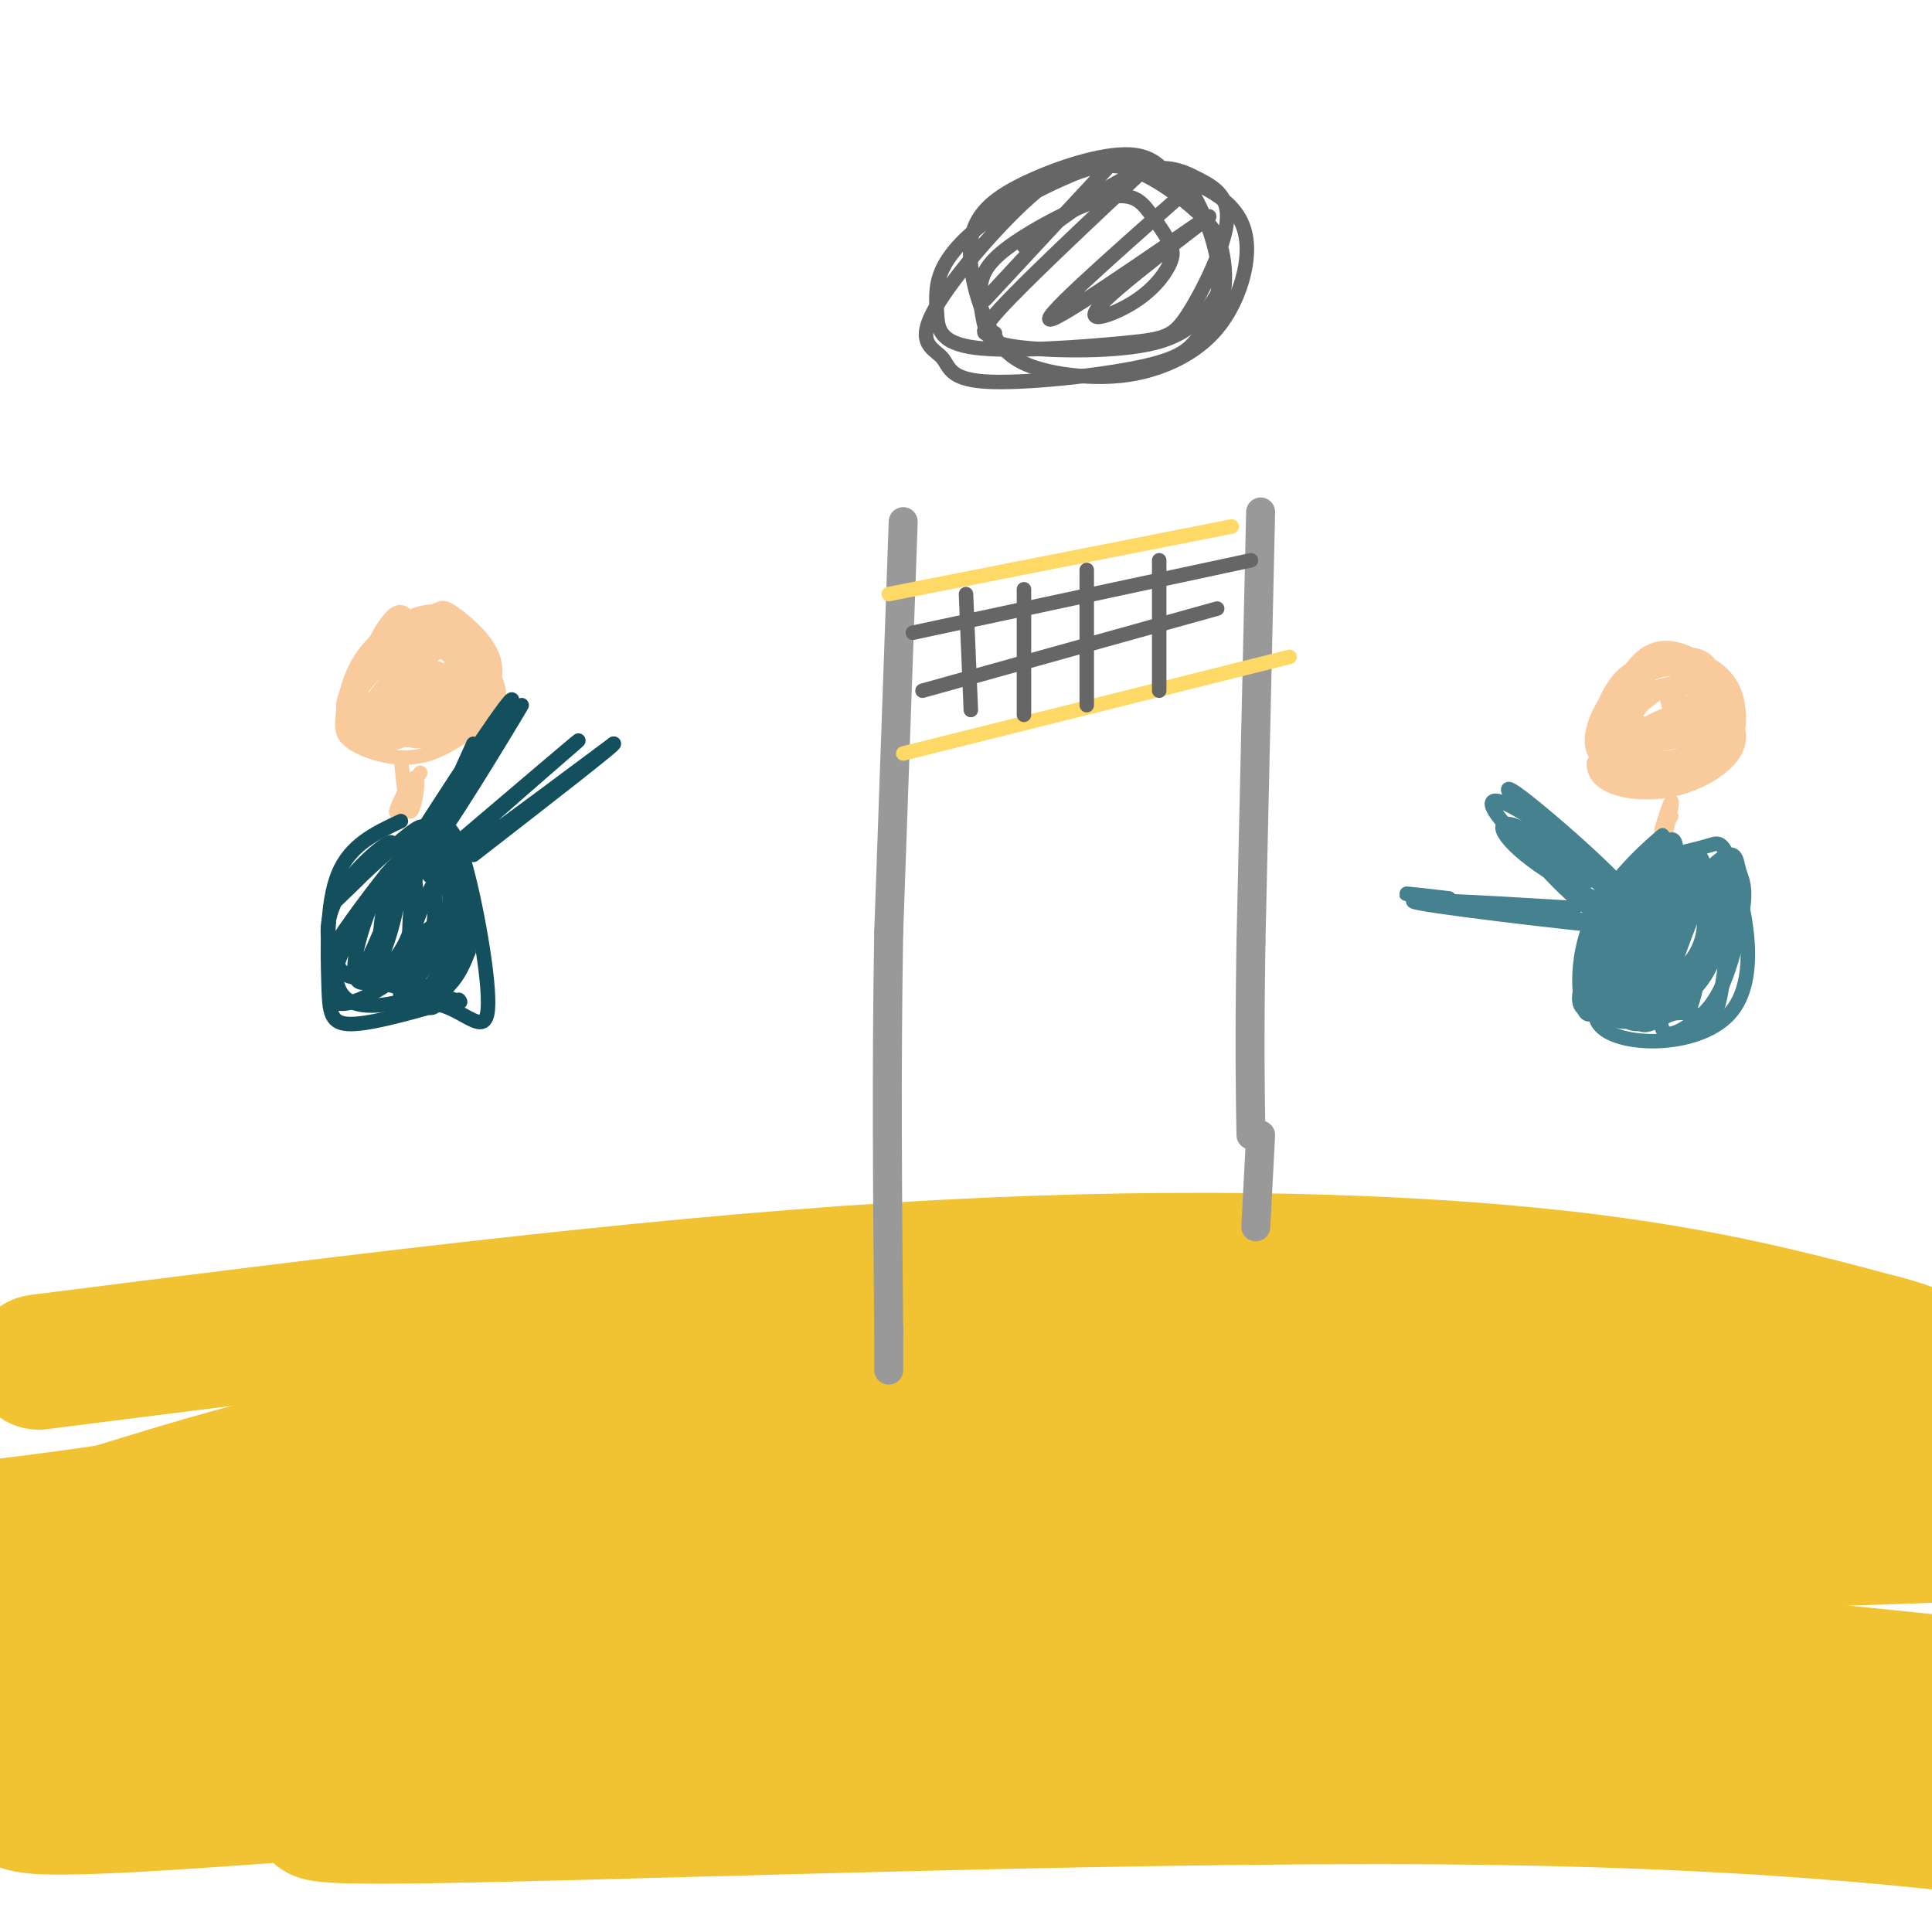 <svg viewBox='0 0 400 400' version='1.1' xmlns='http://www.w3.org/2000/svg' xmlns:xlink='http://www.w3.org/1999/xlink'><g fill='none' stroke='rgb(241,194,50)' stroke-width='28' stroke-linecap='round' stroke-linejoin='round'><path d='M8,282c61.689,-7.822 123.378,-15.644 177,-19c53.622,-3.356 99.178,-2.244 132,1c32.822,3.244 52.911,8.622 73,14'/><path d='M390,278c12.309,3.219 6.581,4.265 10,6c3.419,1.735 15.985,4.158 -17,4c-32.985,-0.158 -111.522,-2.898 -159,-3c-47.478,-0.102 -63.898,2.434 -84,5c-20.102,2.566 -43.886,5.162 -64,9c-20.114,3.838 -36.557,8.919 -53,14'/><path d='M23,313c-28.349,4.292 -72.721,8.023 -15,4c57.721,-4.023 217.533,-15.800 294,-20c76.467,-4.200 69.587,-0.823 88,1c18.413,1.823 62.118,2.092 28,4c-34.118,1.908 -146.059,5.454 -258,9'/><path d='M160,311c-60.334,4.427 -82.168,10.993 -100,16c-17.832,5.007 -31.661,8.454 -43,12c-11.339,3.546 -20.188,7.189 6,3c26.188,-4.189 87.413,-16.211 135,-23c47.587,-6.789 81.538,-8.347 114,-9c32.462,-0.653 63.436,-0.403 100,1c36.564,1.403 78.717,3.959 46,6c-32.717,2.041 -140.306,3.568 -204,7c-63.694,3.432 -83.495,8.770 -117,17c-33.505,8.230 -80.716,19.351 -89,23c-8.284,3.649 22.358,-0.176 53,-4'/><path d='M61,360c32.804,-3.642 88.313,-10.746 126,-14c37.687,-3.254 57.552,-2.657 76,-3c18.448,-0.343 35.479,-1.625 75,1c39.521,2.625 101.533,9.158 103,9c1.467,-0.158 -57.611,-7.006 -108,-11c-50.389,-3.994 -92.088,-5.132 -138,-2c-45.912,3.132 -96.035,10.535 -135,18c-38.965,7.465 -66.771,14.993 -52,16c14.771,1.007 72.121,-4.507 126,-8c53.879,-3.493 104.289,-4.966 162,-1c57.711,3.966 122.724,13.372 147,16c24.276,2.628 7.816,-1.522 -25,-6c-32.816,-4.478 -81.989,-9.282 -112,-12c-30.011,-2.718 -40.860,-3.348 -69,-2c-28.140,1.348 -73.570,4.674 -119,8'/><path d='M118,369c-37.896,3.196 -73.137,7.187 -37,7c36.137,-0.187 143.652,-4.550 217,-4c73.348,0.550 112.528,6.014 141,10c28.472,3.986 46.236,6.493 64,9'/></g>
<g fill='none' stroke='rgb(153,153,153)' stroke-width='6' stroke-linecap='round' stroke-linejoin='round'><path d='M187,108c0.000,0.000 -3.000,85.000 -3,85'/><path d='M184,193c-0.500,28.000 -0.250,55.500 0,83'/><path d='M184,276c0.000,13.667 0.000,6.333 0,-1'/><path d='M261,106c0.000,0.000 -2.000,89.000 -2,89'/><path d='M259,195c-0.333,21.500 -0.167,30.750 0,40'/><path d='M261,235c0.000,0.000 -1.000,19.000 -1,19'/></g>
<g fill='none' stroke='rgb(255,217,102)' stroke-width='3' stroke-linecap='round' stroke-linejoin='round'><path d='M184,123c0.000,0.000 71.000,-14.000 71,-14'/><path d='M187,156c0.000,0.000 80.000,-20.000 80,-20'/></g>
<g fill='none' stroke='rgb(102,102,102)' stroke-width='3' stroke-linecap='round' stroke-linejoin='round'><path d='M200,123c0.000,0.000 1.000,24.000 1,24'/><path d='M212,122c0.000,0.000 0.000,26.000 0,26'/><path d='M225,118c0.000,0.000 0.000,28.000 0,28'/><path d='M240,116c0.000,0.000 0.000,27.000 0,27'/><path d='M189,131c0.000,0.000 70.000,-15.000 70,-15'/><path d='M191,143c0.000,0.000 61.000,-17.000 61,-17'/></g>
<g fill='none' stroke='rgb(249,203,156)' stroke-width='3' stroke-linecap='round' stroke-linejoin='round'><path d='M86,131c-1.066,-2.528 -2.132,-5.057 -4,-4c-1.868,1.057 -4.536,5.698 -6,10c-1.464,4.302 -1.722,8.263 0,11c1.722,2.737 5.426,4.250 8,5c2.574,0.750 4.020,0.737 7,-1c2.980,-1.737 7.495,-5.198 8,-9c0.505,-3.802 -2.998,-7.943 -6,-10c-3.002,-2.057 -5.501,-2.028 -8,-2'/><path d='M85,131c-2.800,-0.113 -5.800,0.604 -8,5c-2.200,4.396 -3.598,12.469 -2,16c1.598,3.531 6.194,2.519 11,0c4.806,-2.519 9.821,-6.544 12,-10c2.179,-3.456 1.520,-6.344 -1,-9c-2.520,-2.656 -6.902,-5.082 -12,-3c-5.098,2.082 -10.913,8.671 -13,13c-2.087,4.329 -0.447,6.396 3,8c3.447,1.604 8.699,2.744 13,2c4.301,-0.744 7.650,-3.372 11,-6'/><path d='M99,147c2.827,-2.893 4.396,-7.126 3,-11c-1.396,-3.874 -5.756,-7.389 -8,-9c-2.244,-1.611 -2.373,-1.317 -5,0c-2.627,1.317 -7.754,3.656 -11,7c-3.246,3.344 -4.612,7.694 -5,10c-0.388,2.306 0.203,2.570 2,4c1.797,1.430 4.802,4.028 10,4c5.198,-0.028 12.590,-2.682 15,-7c2.410,-4.318 -0.163,-10.301 -3,-14c-2.837,-3.699 -5.937,-5.115 -10,-4c-4.063,1.115 -9.089,4.760 -12,9c-2.911,4.240 -3.705,9.075 -4,12c-0.295,2.925 -0.089,3.939 1,5c1.089,1.061 3.063,2.170 6,3c2.937,0.830 6.839,1.380 11,0c4.161,-1.380 8.580,-4.690 13,-8'/><path d='M102,148c2.274,-2.977 1.458,-6.418 -1,-10c-2.458,-3.582 -6.557,-7.305 -11,-7c-4.443,0.305 -9.231,4.638 -13,9c-3.769,4.362 -6.521,8.753 -3,11c3.521,2.247 13.315,2.349 19,1c5.685,-1.349 7.261,-4.149 8,-8c0.739,-3.851 0.639,-8.755 -2,-11c-2.639,-2.245 -7.818,-1.833 -11,-1c-3.182,0.833 -4.367,2.088 -6,5c-1.633,2.912 -3.715,7.481 -3,10c0.715,2.519 4.228,2.987 8,2c3.772,-0.987 7.805,-3.430 10,-6c2.195,-2.570 2.553,-5.269 0,-7c-2.553,-1.731 -8.015,-2.495 -12,0c-3.985,2.495 -6.492,8.247 -9,14'/><path d='M76,150c0.512,2.276 6.291,0.966 11,-1c4.709,-1.966 8.348,-4.587 9,-7c0.652,-2.413 -1.683,-4.620 -3,-6c-1.317,-1.380 -1.618,-1.935 -5,1c-3.382,2.935 -9.847,9.361 -8,10c1.847,0.639 12.004,-4.507 15,-7c2.996,-2.493 -1.171,-2.332 -6,0c-4.829,2.332 -10.321,6.836 -8,7c2.321,0.164 12.456,-4.011 15,-6c2.544,-1.989 -2.504,-1.791 -7,0c-4.496,1.791 -8.441,5.174 -9,7c-0.559,1.826 2.269,2.093 5,1c2.731,-1.093 5.366,-3.547 8,-6'/><path d='M93,143c1.444,-1.402 1.054,-1.907 0,-3c-1.054,-1.093 -2.773,-2.776 -7,-1c-4.227,1.776 -10.963,7.009 -10,8c0.963,0.991 9.625,-2.259 14,-5c4.375,-2.741 4.461,-4.972 4,-6c-0.461,-1.028 -1.470,-0.854 -3,-1c-1.530,-0.146 -3.580,-0.613 -6,1c-2.420,1.613 -5.210,5.307 -8,9'/><path d='M355,143c-0.057,-2.914 -0.114,-5.828 -3,-7c-2.886,-1.172 -8.600,-0.603 -12,1c-3.400,1.603 -4.486,4.241 -4,7c0.486,2.759 2.544,5.638 6,7c3.456,1.362 8.312,1.207 11,1c2.688,-0.207 3.209,-0.466 4,-2c0.791,-1.534 1.852,-4.342 1,-7c-0.852,-2.658 -3.617,-5.167 -7,-7c-3.383,-1.833 -7.384,-2.989 -11,0c-3.616,2.989 -6.847,10.124 -6,14c0.847,3.876 5.774,4.492 10,4c4.226,-0.492 7.753,-2.094 10,-3c2.247,-0.906 3.213,-1.116 3,-3c-0.213,-1.884 -1.607,-5.442 -3,-9'/><path d='M354,139c-0.960,-2.108 -1.860,-2.880 -5,-3c-3.140,-0.120 -8.520,0.410 -12,3c-3.480,2.590 -5.062,7.240 -6,10c-0.938,2.760 -1.233,3.629 1,5c2.233,1.371 6.995,3.242 12,3c5.005,-0.242 10.253,-2.598 13,-4c2.747,-1.402 2.993,-1.850 3,-4c0.007,-2.150 -0.225,-6.003 -3,-9c-2.775,-2.997 -8.094,-5.139 -13,-4c-4.906,1.139 -9.398,5.560 -12,10c-2.602,4.440 -3.314,8.898 -1,11c2.314,2.102 7.656,1.846 13,1c5.344,-0.846 10.692,-2.282 13,-5c2.308,-2.718 1.577,-6.718 1,-9c-0.577,-2.282 -1.002,-2.845 -4,-4c-2.998,-1.155 -8.571,-2.901 -13,0c-4.429,2.901 -7.715,10.451 -11,18'/><path d='M330,158c-0.098,4.231 5.157,5.808 10,6c4.843,0.192 9.273,-0.999 13,-3c3.727,-2.001 6.749,-4.810 7,-8c0.251,-3.190 -2.270,-6.760 -4,-9c-1.730,-2.240 -2.671,-3.150 -6,-3c-3.329,0.150 -9.047,1.361 -13,4c-3.953,2.639 -6.140,6.707 -6,10c0.140,3.293 2.607,5.811 7,6c4.393,0.189 10.710,-1.951 15,-4c4.290,-2.049 6.552,-4.007 6,-7c-0.552,-2.993 -3.918,-7.022 -6,-9c-2.082,-1.978 -2.881,-1.906 -6,0c-3.119,1.906 -8.558,5.645 -12,10c-3.442,4.355 -4.888,9.326 0,10c4.888,0.674 16.111,-2.950 21,-6c4.889,-3.050 3.445,-5.525 2,-8'/><path d='M358,147c-1.797,-2.518 -7.288,-4.811 -11,-5c-3.712,-0.189 -5.643,1.728 -8,5c-2.357,3.272 -5.139,7.901 -4,10c1.139,2.099 6.198,1.670 11,0c4.802,-1.670 9.348,-4.580 10,-7c0.652,-2.420 -2.590,-4.348 -8,-3c-5.410,1.348 -12.989,5.974 -11,6c1.989,0.026 13.547,-4.548 15,-5c1.453,-0.452 -7.198,3.219 -10,5c-2.802,1.781 0.246,1.672 4,0c3.754,-1.672 8.216,-4.906 8,-5c-0.216,-0.094 -5.108,2.953 -10,6'/><path d='M344,154c1.111,-0.533 8.889,-4.867 11,-6c2.111,-1.133 -1.444,0.933 -5,3'/><path d='M83,157c0.583,5.696 1.167,11.393 2,11c0.833,-0.393 1.917,-6.875 1,-7c-0.917,-0.125 -3.833,6.107 -4,7c-0.167,0.893 2.417,-3.554 5,-8'/><path d='M345,144c1.081,4.625 2.162,9.249 3,9c0.838,-0.249 1.435,-5.373 0,-8c-1.435,-2.627 -4.900,-2.759 -8,1c-3.100,3.759 -5.836,11.408 -3,14c2.836,2.592 11.244,0.128 15,-2c3.756,-2.128 2.860,-3.918 2,-7c-0.860,-3.082 -1.684,-7.455 -6,-5c-4.316,2.455 -12.124,11.738 -11,15c1.124,3.262 11.178,0.503 16,-2c4.822,-2.503 4.411,-4.752 4,-7'/><path d='M357,152c0.539,-3.054 -0.113,-7.190 -4,-7c-3.887,0.190 -11.008,4.705 -13,8c-1.992,3.295 1.145,5.370 4,6c2.855,0.630 5.427,-0.185 8,-1'/><path d='M346,169c-1.089,2.067 -2.178,4.133 -2,3c0.178,-1.133 1.622,-5.467 2,-6c0.378,-0.533 -0.311,2.733 -1,6'/></g>
<g fill='none' stroke='rgb(19,79,92)' stroke-width='3' stroke-linecap='round' stroke-linejoin='round'><path d='M83,170c-5.262,2.452 -10.524,4.905 -13,11c-2.476,6.095 -2.167,15.833 -2,22c0.167,6.167 0.190,8.762 4,9c3.810,0.238 11.405,-1.881 19,-4'/><path d='M91,208c5.424,1.362 9.485,6.767 10,1c0.515,-5.767 -2.515,-22.707 -5,-31c-2.485,-8.293 -4.424,-7.941 -7,-6c-2.576,1.941 -5.788,5.470 -9,9'/><path d='M80,181c-4.526,5.615 -11.340,15.151 -10,14c1.340,-1.151 10.835,-12.989 15,-19c4.165,-6.011 3.000,-6.194 -2,-2c-5.000,4.194 -13.834,12.764 -14,13c-0.166,0.236 8.337,-7.862 11,-11c2.663,-3.138 -0.513,-1.315 -4,2c-3.487,3.315 -7.285,8.123 -8,13c-0.715,4.877 1.653,9.822 4,11c2.347,1.178 4.674,-1.411 7,-4'/><path d='M79,198c2.264,-4.843 4.423,-14.952 4,-18c-0.423,-3.048 -3.429,0.965 -6,7c-2.571,6.035 -4.707,14.092 -3,16c1.707,1.908 7.258,-2.332 10,-8c2.742,-5.668 2.675,-12.765 1,-15c-1.675,-2.235 -4.960,0.392 -9,7c-4.040,6.608 -8.837,17.196 -7,20c1.837,2.804 10.307,-2.176 15,-6c4.693,-3.824 5.610,-6.491 6,-12c0.390,-5.509 0.254,-13.860 -2,-13c-2.254,0.860 -6.627,10.930 -11,21'/><path d='M77,197c-2.025,4.158 -1.587,4.054 0,5c1.587,0.946 4.323,2.944 7,2c2.677,-0.944 5.293,-4.828 7,-9c1.707,-4.172 2.504,-8.630 2,-13c-0.504,-4.370 -2.309,-8.651 -5,-8c-2.691,0.651 -6.268,6.232 -8,12c-1.732,5.768 -1.617,11.721 0,15c1.617,3.279 4.738,3.883 7,4c2.262,0.117 3.665,-0.252 5,-2c1.335,-1.748 2.601,-4.874 3,-11c0.399,-6.126 -0.070,-15.252 -2,-18c-1.930,-2.748 -5.321,0.882 -7,8c-1.679,7.118 -1.644,17.724 0,22c1.644,4.276 4.898,2.222 7,0c2.102,-2.222 3.051,-4.611 4,-7'/><path d='M97,197c0.374,-6.469 -0.692,-19.141 -4,-18c-3.308,1.141 -8.860,16.094 -10,23c-1.140,6.906 2.130,5.763 4,6c1.870,0.237 2.339,1.852 4,-1c1.661,-2.852 4.512,-10.171 4,-16c-0.512,-5.829 -4.389,-10.169 -7,-12c-2.611,-1.831 -3.956,-1.154 -7,2c-3.044,3.154 -7.786,8.784 -10,14c-2.214,5.216 -1.899,10.017 1,12c2.899,1.983 8.381,1.149 12,0c3.619,-1.149 5.373,-2.612 7,-6c1.627,-3.388 3.127,-8.702 2,-10c-1.127,-1.298 -4.880,1.420 -7,4c-2.120,2.580 -2.606,5.023 -1,7c1.606,1.977 5.303,3.489 9,5'/><path d='M94,207c1.667,0.833 1.333,0.417 1,0'/><path d='M93,176c15.156,-12.889 30.311,-25.778 26,-22c-4.311,3.778 -28.089,24.222 -30,27c-1.911,2.778 18.044,-12.111 38,-27'/><path d='M127,154c1.500,-0.667 -13.750,11.167 -29,23'/><path d='M98,154c-5.480,12.070 -10.960,24.140 -7,19c3.960,-5.140 17.359,-27.491 17,-27c-0.359,0.491 -14.478,23.822 -15,24c-0.522,0.178 12.552,-22.798 13,-25c0.448,-2.202 -11.729,16.371 -16,23c-4.271,6.629 -0.635,1.315 3,-4'/><path d='M93,164c3.889,-5.511 12.111,-17.289 13,-18c0.889,-0.711 -5.556,9.644 -12,20'/></g>
<g fill='none' stroke='rgb(69,129,142)' stroke-width='3' stroke-linecap='round' stroke-linejoin='round'><path d='M341,176c2.387,-2.220 4.774,-4.440 2,-2c-2.774,2.440 -10.708,9.542 -14,18c-3.292,8.458 -1.940,18.274 0,18c1.940,-0.274 4.470,-10.637 7,-21'/><path d='M346,177c3.026,-0.700 6.051,-1.400 8,-2c1.949,-0.600 2.821,-1.099 5,6c2.179,7.099 5.663,21.796 -1,29c-6.663,7.204 -23.475,6.915 -27,2c-3.525,-4.915 6.238,-14.458 16,-24'/><path d='M347,188c3.607,-6.352 4.626,-10.233 3,-11c-1.626,-0.767 -5.895,1.578 -10,7c-4.105,5.422 -8.046,13.921 -8,17c0.046,3.079 4.079,0.739 7,-5c2.921,-5.739 4.729,-14.876 4,-18c-0.729,-3.124 -3.997,-0.235 -7,4c-3.003,4.235 -5.742,9.814 -7,14c-1.258,4.186 -1.035,6.978 2,6c3.035,-0.978 8.882,-5.725 12,-11c3.118,-5.275 3.507,-11.076 2,-13c-1.507,-1.924 -4.909,0.031 -7,2c-2.091,1.969 -2.871,3.953 -5,9c-2.129,5.047 -5.608,13.156 -6,17c-0.392,3.844 2.304,3.422 5,3'/><path d='M332,209c2.703,-0.217 6.962,-2.259 10,-9c3.038,-6.741 4.857,-18.181 5,-23c0.143,-4.819 -1.389,-3.018 -3,-2c-1.611,1.018 -3.302,1.253 -6,6c-2.698,4.747 -6.402,14.006 -8,19c-1.598,4.994 -1.088,5.723 -1,7c0.088,1.277 -0.246,3.102 4,2c4.246,-1.102 13.072,-5.132 17,-10c3.928,-4.868 2.957,-10.573 2,-14c-0.957,-3.427 -1.902,-4.575 -3,-5c-1.098,-0.425 -2.349,-0.127 -4,1c-1.651,1.127 -3.701,3.084 -6,8c-2.299,4.916 -4.847,12.790 -5,17c-0.153,4.210 2.089,4.757 6,4c3.911,-0.757 9.493,-2.816 12,-9c2.507,-6.184 1.940,-16.493 1,-21c-0.940,-4.507 -2.253,-3.214 -4,-2c-1.747,1.214 -3.928,2.347 -6,5c-2.072,2.653 -4.036,6.827 -6,11'/><path d='M337,194c-1.411,3.378 -1.939,6.322 -2,10c-0.061,3.678 0.346,8.089 4,8c3.654,-0.089 10.553,-4.677 14,-10c3.447,-5.323 3.440,-11.380 3,-15c-0.440,-3.620 -1.312,-4.804 -2,-6c-0.688,-1.196 -1.192,-2.404 -4,0c-2.808,2.404 -7.920,8.422 -11,14c-3.080,5.578 -4.127,10.717 -3,13c1.127,2.283 4.428,1.711 8,0c3.572,-1.711 7.414,-4.561 10,-8c2.586,-3.439 3.914,-7.469 3,-11c-0.914,-3.531 -4.071,-6.565 -8,-5c-3.929,1.565 -8.630,7.729 -12,13c-3.370,5.271 -5.407,9.650 -4,12c1.407,2.350 6.259,2.671 11,0c4.741,-2.671 9.370,-8.336 14,-14'/><path d='M358,195c2.499,-4.866 1.746,-10.031 -1,-13c-2.746,-2.969 -7.485,-3.744 -12,0c-4.515,3.744 -8.805,12.006 -11,18c-2.195,5.994 -2.293,9.722 0,11c2.293,1.278 6.978,0.108 11,-2c4.022,-2.108 7.382,-5.155 9,-9c1.618,-3.845 1.495,-8.489 0,-13c-1.495,-4.511 -4.361,-8.890 -9,-5c-4.639,3.890 -11.049,16.048 -12,22c-0.951,5.952 3.558,5.699 8,4c4.442,-1.699 8.817,-4.842 11,-8c2.183,-3.158 2.173,-6.331 1,-11c-1.173,-4.669 -3.508,-10.834 -7,-11c-3.492,-0.166 -8.141,5.667 -11,11c-2.859,5.333 -3.930,10.167 -5,15'/><path d='M330,204c-0.055,3.323 2.306,4.129 6,3c3.694,-1.129 8.719,-4.195 12,-12c3.281,-7.805 4.816,-20.349 2,-17c-2.816,3.349 -9.983,22.590 -11,30c-1.017,7.410 4.115,2.989 7,2c2.885,-0.989 3.524,1.454 5,-5c1.476,-6.454 3.791,-21.807 3,-25c-0.791,-3.193 -4.688,5.772 -7,13c-2.312,7.228 -3.039,12.719 -2,15c1.039,2.281 3.846,1.354 6,2c2.154,0.646 3.657,2.866 5,-3c1.343,-5.866 2.527,-19.819 2,-25c-0.527,-5.181 -2.763,-1.591 -5,2'/><path d='M353,184c-3.081,5.994 -8.282,19.979 -9,26c-0.718,6.021 3.049,4.079 6,2c2.951,-2.079 5.086,-4.296 7,-9c1.914,-4.704 3.606,-11.895 4,-16c0.394,-4.105 -0.509,-5.124 -1,-7c-0.491,-1.876 -0.571,-4.608 -4,-2c-3.429,2.608 -10.208,10.555 -14,17c-3.792,6.445 -4.598,11.389 -3,13c1.598,1.611 5.599,-0.111 8,-2c2.401,-1.889 3.200,-3.944 4,-6'/><path d='M325,174c-2.686,0.894 -5.371,1.788 -6,3c-0.629,1.212 0.800,2.742 3,5c2.200,2.258 5.173,5.244 10,8c4.827,2.756 11.509,5.282 8,1c-3.509,-4.282 -17.208,-15.371 -24,-19c-6.792,-3.629 -6.676,0.203 1,6c7.676,5.797 22.913,13.561 22,10c-0.913,-3.561 -17.975,-18.446 -24,-23c-6.025,-4.554 -1.012,1.223 4,7'/><path d='M319,172c0.380,1.791 -0.670,2.768 4,6c4.670,3.232 15.061,8.718 13,6c-2.061,-2.718 -16.574,-13.640 -23,-17c-6.426,-3.360 -4.764,0.842 1,6c5.764,5.158 15.629,11.273 15,9c-0.629,-2.273 -11.751,-12.935 -13,-14c-1.249,-1.065 7.376,7.468 16,16'/><path d='M300,186c-7.119,-0.833 -14.238,-1.667 -3,0c11.238,1.667 40.833,5.833 39,6c-1.833,0.167 -35.095,-3.667 -42,-5c-6.905,-1.333 12.548,-0.167 32,1'/></g>
<g fill='none' stroke='rgb(102,102,102)' stroke-width='3' stroke-linecap='round' stroke-linejoin='round'><path d='M244,40c-2.088,-3.827 -4.175,-7.653 -10,-8c-5.825,-0.347 -15.386,2.787 -22,6c-6.614,3.213 -10.281,6.505 -11,12c-0.719,5.495 1.509,13.195 4,18c2.491,4.805 5.244,6.717 9,8c3.756,1.283 8.517,1.938 13,2c4.483,0.062 8.690,-0.470 13,-2c4.310,-1.530 8.722,-4.060 12,-8c3.278,-3.940 5.421,-9.292 6,-14c0.579,-4.708 -0.406,-8.774 -4,-12c-3.594,-3.226 -9.797,-5.613 -16,-8'/><path d='M238,34c-2.667,-1.333 -1.333,-0.667 0,0'/><path d='M230,34c0.000,0.000 -26.000,28.000 -26,28'/><path d='M237,35c-12.417,11.667 -24.833,23.333 -30,29c-5.167,5.667 -3.083,5.333 -1,5'/><path d='M245,40c-15.696,13.860 -31.393,27.719 -27,26c4.393,-1.719 28.875,-19.017 32,-21c3.125,-1.983 -15.107,11.350 -21,17c-5.893,5.650 0.553,3.617 5,1c4.447,-2.617 6.895,-5.820 8,-8c1.105,-2.180 0.866,-3.339 0,-5c-0.866,-1.661 -2.359,-3.824 -4,-6c-1.641,-2.176 -3.428,-4.366 -9,-3c-5.572,1.366 -14.927,6.289 -20,10c-5.073,3.711 -5.865,6.210 -6,9c-0.135,2.790 0.386,5.872 1,8c0.614,2.128 1.319,3.304 8,4c6.681,0.696 19.337,0.913 27,-1c7.663,-1.913 10.331,-5.957 13,-10'/><path d='M252,61c1.437,-5.447 -1.471,-14.064 -4,-19c-2.529,-4.936 -4.681,-6.193 -8,-7c-3.319,-0.807 -7.807,-1.166 -12,-1c-4.193,0.166 -8.093,0.857 -15,7c-6.907,6.143 -16.821,17.738 -20,24c-3.179,6.262 0.378,7.191 2,9c1.622,1.809 1.308,4.499 9,5c7.692,0.501 23.388,-1.186 32,-3c8.612,-1.814 10.139,-3.756 12,-6c1.861,-2.244 4.054,-4.789 5,-8c0.946,-3.211 0.644,-7.087 0,-10c-0.644,-2.913 -1.630,-4.863 -5,-8c-3.370,-3.137 -9.124,-7.463 -14,-9c-4.876,-1.537 -8.874,-0.287 -14,2c-5.126,2.287 -11.380,5.612 -16,9c-4.620,3.388 -7.606,6.839 -9,10c-1.394,3.161 -1.194,6.031 -1,9c0.194,2.969 0.384,6.038 8,7c7.616,0.962 22.658,-0.184 31,-1c8.342,-0.816 9.984,-1.301 13,-6c3.016,-4.699 7.406,-13.610 8,-19c0.594,-5.390 -2.609,-7.259 -6,-9c-3.391,-1.741 -6.969,-3.355 -13,-1c-6.031,2.355 -14.516,8.677 -23,15'/></g>
</svg>